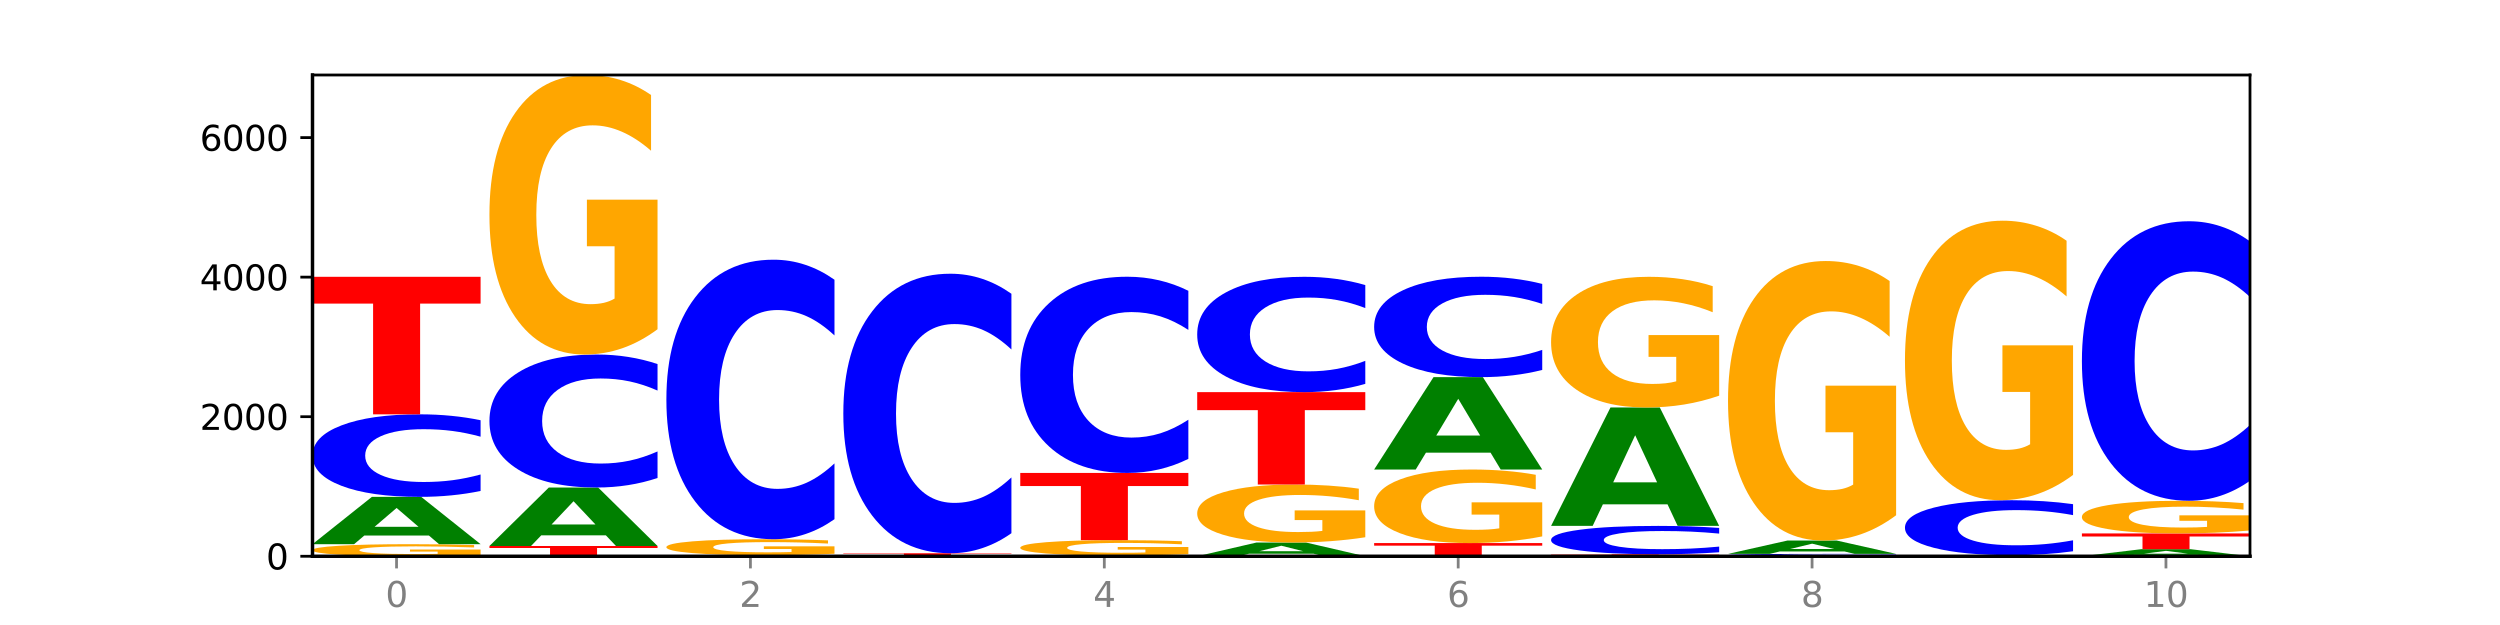 <?xml version="1.0" encoding="utf-8" standalone="no"?>
<!DOCTYPE svg PUBLIC "-//W3C//DTD SVG 1.1//EN"
  "http://www.w3.org/Graphics/SVG/1.1/DTD/svg11.dtd">
<svg xmlns:xlink="http://www.w3.org/1999/xlink" width="720pt" height="180pt" viewBox="0 0 720 180" xmlns="http://www.w3.org/2000/svg" version="1.1">
 <defs>
  <style type="text/css">*{stroke-linejoin: round; stroke-linecap: butt}</style>
 </defs>
 <g id="figure_1">
  <g id="patch_1">
   <path d="M 0 180 
L 720 180 
L 720 0 
L 0 0 
z
" style="fill: #ffffff"/>
  </g>
  <g id="axes_1">
   <g id="patch_2">
    <path d="M 90 160.2 
L 648 160.2 
L 648 21.6 
L 90 21.6 
z
" style="fill: #ffffff"/>
   </g>
   <g id="line2d_1">
    <path d="M 90 160.2 
L 648 160.2 
" clip-path="url(#p3f0f58eaca)" style="fill: none; stroke: #000000; stroke-width: 0.5; stroke-linecap: square"/>
   </g>
   <g id="patch_3">
    <path d="M 138.411 159.885 
Q 133.529 160.043 128.277 160.122 
Q 123.026 160.2 117.428 160.2 
Q 104.777 160.2 97.389 159.732 
Q 90 159.264 90 158.463 
Q 90 157.653 97.519 157.188 
Q 105.048 156.723 118.144 156.723 
Q 123.189 156.723 127.811 156.787 
Q 132.444 156.849 136.545 156.973 
L 136.545 157.666 
Q 132.313 157.507 128.126 157.429 
Q 123.938 157.35 119.728 157.35 
Q 111.938 157.35 107.717 157.638 
Q 103.497 157.926 103.497 158.463 
Q 103.497 158.994 107.566 159.284 
Q 111.634 159.574 119.12 159.574 
Q 121.16 159.574 122.907 159.557 
Q 124.654 159.54 126.042 159.504 
L 126.042 158.853 
L 118.068 158.853 
L 118.068 158.274 
L 138.411 158.274 
L 138.411 159.885 
z
" clip-path="url(#p3f0f58eaca)" style="fill: #ffa600"/>
   </g>
   <g id="patch_4">
    <path d="M 123.534 154.241 
L 104.916 154.241 
L 101.977 156.723 
L 90 156.723 
L 107.104 143.099 
L 121.307 143.099 
L 138.411 156.723 
L 126.444 156.723 
L 123.534 154.241 
z
M 107.886 151.713 
L 120.535 151.713 
L 114.22 146.293 
L 107.886 151.713 
z
" clip-path="url(#p3f0f58eaca)" style="fill: #008000"/>
   </g>
   <g id="patch_5">
    <path d="M 138.411 141.395 
Q 134.361 142.239 129.983 142.666 
Q 125.604 143.099 120.835 143.099 
Q 106.613 143.099 98.306 139.897 
Q 90 136.695 90 131.219 
Q 90 125.724 98.306 122.527 
Q 106.613 119.325 120.835 119.325 
Q 125.604 119.325 129.983 119.758 
Q 134.361 120.185 138.411 121.029 
L 138.411 125.768 
Q 134.325 124.649 130.361 124.128 
Q 126.397 123.608 122.018 123.608 
Q 114.163 123.608 109.662 125.636 
Q 105.173 127.659 105.173 131.219 
Q 105.173 134.765 109.662 136.793 
Q 114.163 138.816 122.018 138.816 
Q 126.397 138.816 130.361 138.296 
Q 134.325 137.77 138.411 136.651 
L 138.411 141.395 
z
" clip-path="url(#p3f0f58eaca)" style="fill: #0000ff"/>
   </g>
   <g id="patch_6">
    <path d="M 90 79.717 
L 138.411 79.717 
L 138.411 87.442 
L 120.994 87.442 
L 120.994 119.325 
L 107.45 119.325 
L 107.45 87.442 
L 90 87.442 
L 90 79.717 
z
" clip-path="url(#p3f0f58eaca)" style="fill: #ff0000"/>
   </g>
   <g id="patch_7">
    <path d="M 140.959 157.246 
L 189.37 157.246 
L 189.37 157.822 
L 171.953 157.822 
L 171.953 160.2 
L 158.409 160.2 
L 158.409 157.822 
L 140.959 157.822 
L 140.959 157.246 
z
" clip-path="url(#p3f0f58eaca)" style="fill: #ff0000"/>
   </g>
   <g id="patch_8">
    <path d="M 174.493 154.178 
L 155.875 154.178 
L 152.935 157.246 
L 140.959 157.246 
L 158.063 140.406 
L 172.266 140.406 
L 189.37 157.246 
L 177.403 157.246 
L 174.493 154.178 
z
M 158.845 151.053 
L 171.494 151.053 
L 165.179 144.354 
L 158.845 151.053 
z
" clip-path="url(#p3f0f58eaca)" style="fill: #008000"/>
   </g>
   <g id="patch_9">
    <path d="M 189.37 137.66 
Q 185.32 139.021 180.942 139.709 
Q 176.563 140.406 171.794 140.406 
Q 157.572 140.406 149.265 135.247 
Q 140.959 130.088 140.959 121.266 
Q 140.959 112.413 149.265 107.262 
Q 157.572 102.103 171.794 102.103 
Q 176.563 102.103 180.942 102.8 
Q 185.32 103.488 189.37 104.849 
L 189.37 112.484 
Q 185.284 110.68 181.32 109.841 
Q 177.356 109.003 172.977 109.003 
Q 165.122 109.003 160.621 112.27 
Q 156.132 115.53 156.132 121.266 
Q 156.132 126.979 160.621 130.247 
Q 165.122 133.506 172.977 133.506 
Q 177.356 133.506 181.32 132.668 
Q 185.284 131.821 189.37 130.017 
L 189.37 137.66 
z
" clip-path="url(#p3f0f58eaca)" style="fill: #0000ff"/>
   </g>
   <g id="patch_10">
    <path d="M 189.37 94.82 
Q 184.488 98.461 179.236 100.291 
Q 173.985 102.103 168.387 102.103 
Q 155.736 102.103 148.347 91.261 
Q 140.959 80.418 140.959 61.877 
Q 140.959 43.119 148.478 32.359 
Q 156.007 21.6 169.103 21.6 
Q 174.148 21.6 178.77 23.063 
Q 183.403 24.51 187.504 27.37 
L 187.504 43.418 
Q 183.272 39.743 179.084 37.93 
Q 174.896 36.101 170.687 36.101 
Q 162.897 36.101 158.676 42.786 
Q 154.456 49.454 154.456 61.877 
Q 154.456 74.182 158.524 80.901 
Q 162.593 87.602 170.079 87.602 
Q 172.119 87.602 173.866 87.22 
Q 175.613 86.821 177.001 85.989 
L 177.001 70.923 
L 169.027 70.923 
L 169.027 57.503 
L 189.37 57.503 
L 189.37 94.82 
z
" clip-path="url(#p3f0f58eaca)" style="fill: #ffa600"/>
   </g>
   <g id="patch_11">
    <path d="M 225.452 160.145 
L 206.834 160.145 
L 203.894 160.2 
L 191.918 160.2 
L 209.021 159.899 
L 223.225 159.899 
L 240.329 160.2 
L 228.362 160.2 
L 225.452 160.145 
z
M 209.803 160.089 
L 222.453 160.089 
L 216.138 159.969 
L 209.803 160.089 
z
" clip-path="url(#p3f0f58eaca)" style="fill: #008000"/>
   </g>
   <g id="patch_12">
    <path d="M 240.329 159.482 
Q 235.446 159.69 230.195 159.795 
Q 224.944 159.899 219.346 159.899 
Q 206.695 159.899 199.306 159.279 
Q 191.918 158.659 191.918 157.599 
Q 191.918 156.527 199.437 155.912 
Q 206.966 155.297 220.062 155.297 
Q 225.107 155.297 229.729 155.38 
Q 234.361 155.463 238.463 155.627 
L 238.463 156.544 
Q 234.231 156.334 230.043 156.23 
Q 225.855 156.126 221.646 156.126 
Q 213.856 156.126 209.635 156.508 
Q 205.415 156.889 205.415 157.599 
Q 205.415 158.302 209.483 158.687 
Q 213.552 159.07 221.038 159.07 
Q 223.078 159.07 224.825 159.048 
Q 226.571 159.025 227.96 158.977 
L 227.96 158.116 
L 219.986 158.116 
L 219.986 157.349 
L 240.329 157.349 
L 240.329 159.482 
z
" clip-path="url(#p3f0f58eaca)" style="fill: #ffa600"/>
   </g>
   <g id="patch_13">
    <path d="M 240.329 149.526 
Q 236.279 152.386 231.9 153.833 
Q 227.522 155.297 222.753 155.297 
Q 208.53 155.297 200.224 144.454 
Q 191.918 133.612 191.918 115.07 
Q 191.918 96.462 200.224 85.636 
Q 208.53 74.793 222.753 74.793 
Q 227.522 74.793 231.9 76.257 
Q 236.279 77.703 240.329 80.564 
L 240.329 96.611 
Q 236.243 92.82 232.279 91.057 
Q 228.314 89.294 223.936 89.294 
Q 216.081 89.294 211.58 96.162 
Q 207.091 103.014 207.091 115.07 
Q 207.091 127.076 211.58 133.944 
Q 216.081 140.796 223.936 140.796 
Q 228.314 140.796 232.279 139.033 
Q 236.243 137.254 240.329 133.462 
L 240.329 149.526 
z
" clip-path="url(#p3f0f58eaca)" style="fill: #0000ff"/>
   </g>
   <g id="patch_14">
    <path d="M 291.288 160.182 
Q 286.405 160.191 281.154 160.195 
Q 275.903 160.2 270.305 160.2 
Q 257.654 160.2 250.265 160.173 
Q 242.877 160.146 242.877 160.1 
Q 242.877 160.053 250.395 160.026 
Q 257.925 159.999 271.021 159.999 
Q 276.066 159.999 280.688 160.003 
Q 285.32 160.006 289.422 160.013 
L 289.422 160.054 
Q 285.19 160.044 281.002 160.04 
Q 276.814 160.035 272.605 160.035 
Q 264.815 160.035 260.594 160.052 
Q 256.374 160.069 256.374 160.1 
Q 256.374 160.13 260.442 160.147 
Q 264.511 160.164 271.997 160.164 
Q 274.037 160.164 275.784 160.163 
Q 277.53 160.162 278.919 160.16 
L 278.919 160.122 
L 270.945 160.122 
L 270.945 160.089 
L 291.288 160.089 
L 291.288 160.182 
z
" clip-path="url(#p3f0f58eaca)" style="fill: #ffa600"/>
   </g>
   <g id="patch_15">
    <path d="M 242.877 159.336 
L 291.288 159.336 
L 291.288 159.465 
L 273.871 159.465 
L 273.871 159.999 
L 260.327 159.999 
L 260.327 159.465 
L 242.877 159.465 
L 242.877 159.336 
z
" clip-path="url(#p3f0f58eaca)" style="fill: #ff0000"/>
   </g>
   <g id="patch_16">
    <path d="M 291.288 153.565 
Q 287.238 156.426 282.859 157.872 
Q 278.481 159.336 273.711 159.336 
Q 259.489 159.336 251.183 148.493 
Q 242.877 137.651 242.877 119.109 
Q 242.877 100.501 251.183 89.675 
Q 259.489 78.833 273.711 78.833 
Q 278.481 78.833 282.859 80.296 
Q 287.238 81.743 291.288 84.603 
L 291.288 100.65 
Q 287.202 96.859 283.237 95.096 
Q 279.273 93.333 274.895 93.333 
Q 267.04 93.333 262.539 100.201 
Q 258.05 107.053 258.05 119.109 
Q 258.05 131.116 262.539 137.984 
Q 267.04 144.835 274.895 144.835 
Q 279.273 144.835 283.237 143.072 
Q 287.202 141.293 291.288 137.501 
L 291.288 153.565 
z
" clip-path="url(#p3f0f58eaca)" style="fill: #0000ff"/>
   </g>
   <g id="patch_17">
    <path d="M 327.37 160.163 
L 308.752 160.163 
L 305.812 160.2 
L 293.836 160.2 
L 310.939 159.999 
L 325.143 159.999 
L 342.247 160.2 
L 330.28 160.2 
L 327.37 160.163 
z
M 311.721 160.126 
L 324.371 160.126 
L 318.056 160.046 
L 311.721 160.126 
z
" clip-path="url(#p3f0f58eaca)" style="fill: #008000"/>
   </g>
   <g id="patch_18">
    <path d="M 342.247 159.597 
Q 337.364 159.798 332.113 159.899 
Q 326.862 159.999 321.263 159.999 
Q 308.613 159.999 301.224 159.401 
Q 293.836 158.803 293.836 157.78 
Q 293.836 156.745 301.354 156.151 
Q 308.884 155.558 321.98 155.558 
Q 327.025 155.558 331.647 155.639 
Q 336.279 155.718 340.38 155.876 
L 340.38 156.762 
Q 336.149 156.559 331.961 156.459 
Q 327.773 156.358 323.564 156.358 
Q 315.774 156.358 311.553 156.727 
Q 307.333 157.095 307.333 157.78 
Q 307.333 158.459 311.401 158.829 
Q 315.47 159.199 322.956 159.199 
Q 324.996 159.199 326.742 159.178 
Q 328.489 159.156 329.878 159.11 
L 329.878 158.279 
L 321.904 158.279 
L 321.904 157.539 
L 342.247 157.539 
L 342.247 159.597 
z
" clip-path="url(#p3f0f58eaca)" style="fill: #ffa600"/>
   </g>
   <g id="patch_19">
    <path d="M 293.836 136.206 
L 342.247 136.206 
L 342.247 139.98 
L 324.83 139.98 
L 324.83 155.558 
L 311.286 155.558 
L 311.286 139.98 
L 293.836 139.98 
L 293.836 136.206 
z
" clip-path="url(#p3f0f58eaca)" style="fill: #ff0000"/>
   </g>
   <g id="patch_20">
    <path d="M 342.247 132.155 
Q 338.197 134.163 333.818 135.179 
Q 329.439 136.206 324.67 136.206 
Q 310.448 136.206 302.142 128.595 
Q 293.836 120.984 293.836 107.969 
Q 293.836 94.907 302.142 87.307 
Q 310.448 79.697 324.67 79.697 
Q 329.439 79.697 333.818 80.724 
Q 338.197 81.739 342.247 83.747 
L 342.247 95.012 
Q 338.16 92.35 334.196 91.113 
Q 330.232 89.876 325.853 89.876 
Q 317.998 89.876 313.498 94.696 
Q 309.009 99.506 309.009 107.969 
Q 309.009 116.397 313.498 121.218 
Q 317.998 126.027 325.853 126.027 
Q 330.232 126.027 334.196 124.79 
Q 338.16 123.541 342.247 120.879 
L 342.247 132.155 
z
" clip-path="url(#p3f0f58eaca)" style="fill: #0000ff"/>
   </g>
   <g id="patch_21">
    <path d="M 378.329 159.479 
L 359.711 159.479 
L 356.771 160.2 
L 344.795 160.2 
L 361.898 156.241 
L 376.102 156.241 
L 393.205 160.2 
L 381.239 160.2 
L 378.329 159.479 
z
M 362.68 158.744 
L 375.33 158.744 
L 369.015 157.169 
L 362.68 158.744 
z
" clip-path="url(#p3f0f58eaca)" style="fill: #008000"/>
   </g>
   <g id="patch_22">
    <path d="M 393.205 154.73 
Q 388.323 155.486 383.072 155.865 
Q 377.821 156.241 372.222 156.241 
Q 359.572 156.241 352.183 153.992 
Q 344.795 151.743 344.795 147.897 
Q 344.795 144.005 352.313 141.774 
Q 359.843 139.542 372.938 139.542 
Q 377.983 139.542 382.605 139.845 
Q 387.238 140.145 391.339 140.739 
L 391.339 144.068 
Q 387.108 143.305 382.92 142.929 
Q 378.732 142.55 374.522 142.55 
Q 366.732 142.55 362.512 143.936 
Q 358.291 145.32 358.291 147.897 
Q 358.291 150.449 362.36 151.843 
Q 366.429 153.233 373.915 153.233 
Q 375.955 153.233 377.701 153.154 
Q 379.448 153.071 380.837 152.898 
L 380.837 149.773 
L 372.862 149.773 
L 372.862 146.989 
L 393.205 146.989 
L 393.205 154.73 
z
" clip-path="url(#p3f0f58eaca)" style="fill: #ffa600"/>
   </g>
   <g id="patch_23">
    <path d="M 344.795 112.935 
L 393.205 112.935 
L 393.205 118.124 
L 375.789 118.124 
L 375.789 139.542 
L 362.245 139.542 
L 362.245 118.124 
L 344.795 118.124 
L 344.795 112.935 
z
" clip-path="url(#p3f0f58eaca)" style="fill: #ff0000"/>
   </g>
   <g id="patch_24">
    <path d="M 393.205 110.554 
Q 389.156 111.734 384.777 112.331 
Q 380.398 112.935 375.629 112.935 
Q 361.407 112.935 353.101 108.461 
Q 344.795 103.987 344.795 96.336 
Q 344.795 88.658 353.101 84.191 
Q 361.407 79.717 375.629 79.717 
Q 380.398 79.717 384.777 80.321 
Q 389.156 80.918 393.205 82.098 
L 393.205 88.719 
Q 389.119 87.155 385.155 86.428 
Q 381.191 85.7 376.812 85.7 
Q 368.957 85.7 364.457 88.534 
Q 359.968 91.361 359.968 96.336 
Q 359.968 101.29 364.457 104.124 
Q 368.957 106.951 376.812 106.951 
Q 381.191 106.951 385.155 106.224 
Q 389.119 105.49 393.205 103.925 
L 393.205 110.554 
z
" clip-path="url(#p3f0f58eaca)" style="fill: #0000ff"/>
   </g>
   <g id="patch_25">
    <path d="M 395.753 156.402 
L 444.164 156.402 
L 444.164 157.143 
L 426.748 157.143 
L 426.748 160.2 
L 413.204 160.2 
L 413.204 157.143 
L 395.753 157.143 
L 395.753 156.402 
z
" clip-path="url(#p3f0f58eaca)" style="fill: #ff0000"/>
   </g>
   <g id="patch_26">
    <path d="M 444.164 154.486 
Q 439.282 155.444 434.031 155.925 
Q 428.78 156.402 423.181 156.402 
Q 410.531 156.402 403.142 153.549 
Q 395.753 150.697 395.753 145.818 
Q 395.753 140.883 403.272 138.052 
Q 410.802 135.221 423.897 135.221 
Q 428.942 135.221 433.564 135.606 
Q 438.197 135.987 442.298 136.739 
L 442.298 140.961 
Q 438.067 139.995 433.879 139.518 
Q 429.691 139.036 425.481 139.036 
Q 417.691 139.036 413.471 140.795 
Q 409.25 142.55 409.25 145.818 
Q 409.25 149.056 413.319 150.823 
Q 417.388 152.587 424.874 152.587 
Q 426.914 152.587 428.66 152.486 
Q 430.407 152.381 431.796 152.162 
L 431.796 148.198 
L 423.821 148.198 
L 423.821 144.667 
L 444.164 144.667 
L 444.164 154.486 
z
" clip-path="url(#p3f0f58eaca)" style="fill: #ffa600"/>
   </g>
   <g id="patch_27">
    <path d="M 429.288 130.374 
L 410.67 130.374 
L 407.73 135.221 
L 395.753 135.221 
L 412.857 108.614 
L 427.061 108.614 
L 444.164 135.221 
L 432.198 135.221 
L 429.288 130.374 
z
M 413.639 125.436 
L 426.289 125.436 
L 419.974 114.853 
L 413.639 125.436 
z
" clip-path="url(#p3f0f58eaca)" style="fill: #008000"/>
   </g>
   <g id="patch_28">
    <path d="M 444.164 106.542 
Q 440.115 107.569 435.736 108.089 
Q 431.357 108.614 426.588 108.614 
Q 412.366 108.614 404.06 104.72 
Q 395.753 100.825 395.753 94.164 
Q 395.753 87.48 404.06 83.591 
Q 412.366 79.697 426.588 79.697 
Q 431.357 79.697 435.736 80.222 
Q 440.115 80.742 444.164 81.769 
L 444.164 87.534 
Q 440.078 86.172 436.114 85.539 
Q 432.15 84.906 427.771 84.906 
Q 419.916 84.906 415.415 87.373 
Q 410.927 89.834 410.927 94.164 
Q 410.927 98.477 415.415 100.944 
Q 419.916 103.405 427.771 103.405 
Q 432.15 103.405 436.114 102.772 
Q 440.078 102.133 444.164 100.771 
L 444.164 106.542 
z
" clip-path="url(#p3f0f58eaca)" style="fill: #0000ff"/>
   </g>
   <g id="patch_29">
    <path d="M 446.712 159.637 
L 495.123 159.637 
L 495.123 159.747 
L 477.707 159.747 
L 477.707 160.2 
L 464.163 160.2 
L 464.163 159.747 
L 446.712 159.747 
L 446.712 159.637 
z
" clip-path="url(#p3f0f58eaca)" style="fill: #ff0000"/>
   </g>
   <g id="patch_30">
    <path d="M 495.123 159.051 
Q 491.074 159.342 486.695 159.489 
Q 482.316 159.637 477.547 159.637 
Q 463.325 159.637 455.019 158.536 
Q 446.712 157.434 446.712 155.55 
Q 446.712 153.66 455.019 152.56 
Q 463.325 151.458 477.547 151.458 
Q 482.316 151.458 486.695 151.607 
Q 491.074 151.754 495.123 152.045 
L 495.123 153.675 
Q 491.037 153.29 487.073 153.111 
Q 483.109 152.932 478.73 152.932 
Q 470.875 152.932 466.374 153.629 
Q 461.886 154.325 461.886 155.55 
Q 461.886 156.77 466.374 157.468 
Q 470.875 158.164 478.73 158.164 
Q 483.109 158.164 487.073 157.985 
Q 491.037 157.804 495.123 157.419 
L 495.123 159.051 
z
" clip-path="url(#p3f0f58eaca)" style="fill: #0000ff"/>
   </g>
   <g id="patch_31">
    <path d="M 480.247 145.246 
L 461.629 145.246 
L 458.689 151.458 
L 446.712 151.458 
L 463.816 117.356 
L 478.02 117.356 
L 495.123 151.458 
L 483.157 151.458 
L 480.247 145.246 
z
M 464.598 138.917 
L 477.248 138.917 
L 470.933 125.352 
L 464.598 138.917 
z
" clip-path="url(#p3f0f58eaca)" style="fill: #008000"/>
   </g>
   <g id="patch_32">
    <path d="M 495.123 113.95 
Q 490.241 115.653 484.99 116.508 
Q 479.739 117.356 474.14 117.356 
Q 461.489 117.356 454.101 112.287 
Q 446.712 107.217 446.712 98.548 
Q 446.712 89.778 454.231 84.747 
Q 461.761 79.717 474.856 79.717 
Q 479.901 79.717 484.523 80.401 
Q 489.156 81.077 493.257 82.415 
L 493.257 89.918 
Q 489.026 88.199 484.838 87.352 
Q 480.65 86.497 476.44 86.497 
Q 468.65 86.497 464.43 89.622 
Q 460.209 92.74 460.209 98.548 
Q 460.209 104.302 464.278 107.443 
Q 468.346 110.576 475.833 110.576 
Q 477.872 110.576 479.619 110.397 
Q 481.366 110.211 482.755 109.822 
L 482.755 102.778 
L 474.78 102.778 
L 474.78 96.503 
L 495.123 96.503 
L 495.123 113.95 
z
" clip-path="url(#p3f0f58eaca)" style="fill: #ffa600"/>
   </g>
   <g id="patch_33">
    <path d="M 546.082 160.151 
Q 542.033 160.175 537.654 160.188 
Q 533.275 160.2 528.506 160.2 
Q 514.284 160.2 505.978 160.108 
Q 497.671 160.016 497.671 159.859 
Q 497.671 159.701 505.978 159.609 
Q 514.284 159.517 528.506 159.517 
Q 533.275 159.517 537.654 159.529 
Q 542.033 159.541 546.082 159.566 
L 546.082 159.702 
Q 541.996 159.67 538.032 159.655 
Q 534.068 159.64 529.689 159.64 
Q 521.834 159.64 517.333 159.698 
Q 512.845 159.756 512.845 159.859 
Q 512.845 159.96 517.333 160.019 
Q 521.834 160.077 529.689 160.077 
Q 534.068 160.077 538.032 160.062 
Q 541.996 160.047 546.082 160.015 
L 546.082 160.151 
z
" clip-path="url(#p3f0f58eaca)" style="fill: #0000ff"/>
   </g>
   <g id="patch_34">
    <path d="M 531.206 158.818 
L 512.587 158.818 
L 509.648 159.517 
L 497.671 159.517 
L 514.775 155.678 
L 528.979 155.678 
L 546.082 159.517 
L 534.116 159.517 
L 531.206 158.818 
z
M 515.557 158.105 
L 528.206 158.105 
L 521.892 156.578 
L 515.557 158.105 
z
" clip-path="url(#p3f0f58eaca)" style="fill: #008000"/>
   </g>
   <g id="patch_35">
    <path d="M 546.082 148.395 
Q 541.2 152.037 535.949 153.866 
Q 530.697 155.678 525.099 155.678 
Q 512.448 155.678 505.06 144.836 
Q 497.671 133.994 497.671 115.452 
Q 497.671 96.694 505.19 85.934 
Q 512.72 75.175 525.815 75.175 
Q 530.86 75.175 535.482 76.639 
Q 540.115 78.085 544.216 80.946 
L 544.216 96.993 
Q 539.985 93.318 535.797 91.505 
Q 531.609 89.676 527.399 89.676 
Q 519.609 89.676 515.389 96.361 
Q 511.168 103.03 511.168 115.452 
Q 511.168 127.758 515.237 134.476 
Q 519.305 141.178 526.792 141.178 
Q 528.831 141.178 530.578 140.795 
Q 532.325 140.396 533.714 139.564 
L 533.714 124.498 
L 525.739 124.498 
L 525.739 111.078 
L 546.082 111.078 
L 546.082 148.395 
z
" clip-path="url(#p3f0f58eaca)" style="fill: #ffa600"/>
   </g>
   <g id="patch_36">
    <path d="M 582.164 160.182 
L 563.546 160.182 
L 560.607 160.2 
L 548.63 160.2 
L 565.734 160.1 
L 579.937 160.1 
L 597.041 160.2 
L 585.074 160.2 
L 582.164 160.182 
z
M 566.516 160.163 
L 579.165 160.163 
L 572.85 160.123 
L 566.516 160.163 
z
" clip-path="url(#p3f0f58eaca)" style="fill: #008000"/>
   </g>
   <g id="patch_37">
    <path d="M 548.63 159.899 
L 597.041 159.899 
L 597.041 159.938 
L 579.624 159.938 
L 579.624 160.1 
L 566.081 160.1 
L 566.081 159.938 
L 548.63 159.938 
L 548.63 159.899 
z
" clip-path="url(#p3f0f58eaca)" style="fill: #ff0000"/>
   </g>
   <g id="patch_38">
    <path d="M 597.041 158.763 
Q 592.992 159.326 588.613 159.611 
Q 584.234 159.899 579.465 159.899 
Q 565.243 159.899 556.936 157.766 
Q 548.63 155.633 548.63 151.986 
Q 548.63 148.325 556.936 146.196 
Q 565.243 144.063 579.465 144.063 
Q 584.234 144.063 588.613 144.351 
Q 592.992 144.636 597.041 145.198 
L 597.041 148.355 
Q 592.955 147.609 588.991 147.262 
Q 585.027 146.916 580.648 146.916 
Q 572.793 146.916 568.292 148.267 
Q 563.804 149.614 563.804 151.986 
Q 563.804 154.348 568.292 155.698 
Q 572.793 157.046 580.648 157.046 
Q 585.027 157.046 588.991 156.699 
Q 592.955 156.349 597.041 155.604 
L 597.041 158.763 
z
" clip-path="url(#p3f0f58eaca)" style="fill: #0000ff"/>
   </g>
   <g id="patch_39">
    <path d="M 597.041 136.779 
Q 592.159 140.421 586.908 142.251 
Q 581.656 144.063 576.058 144.063 
Q 563.407 144.063 556.019 133.221 
Q 548.63 122.378 548.63 103.836 
Q 548.63 85.078 556.149 74.319 
Q 563.679 63.56 576.774 63.56 
Q 581.819 63.56 586.441 65.023 
Q 591.074 66.47 595.175 69.33 
L 595.175 85.378 
Q 590.944 81.703 586.756 79.89 
Q 582.568 78.061 578.358 78.061 
Q 570.568 78.061 566.348 84.746 
Q 562.127 91.414 562.127 103.836 
Q 562.127 116.142 566.196 122.861 
Q 570.264 129.562 577.75 129.562 
Q 579.79 129.562 581.537 129.18 
Q 583.284 128.781 584.673 127.949 
L 584.673 112.883 
L 576.698 112.883 
L 576.698 99.463 
L 597.041 99.463 
L 597.041 136.779 
z
" clip-path="url(#p3f0f58eaca)" style="fill: #ffa600"/>
   </g>
   <g id="patch_40">
    <path d="M 633.123 159.83 
L 614.505 159.83 
L 611.566 160.2 
L 599.589 160.2 
L 616.693 158.17 
L 630.896 158.17 
L 648 160.2 
L 636.033 160.2 
L 633.123 159.83 
z
M 617.475 159.454 
L 630.124 159.454 
L 623.809 158.646 
L 617.475 159.454 
z
" clip-path="url(#p3f0f58eaca)" style="fill: #008000"/>
   </g>
   <g id="patch_41">
    <path d="M 599.589 153.629 
L 648 153.629 
L 648 154.514 
L 630.583 154.514 
L 630.583 158.17 
L 617.04 158.17 
L 617.04 154.514 
L 599.589 154.514 
L 599.589 153.629 
z
" clip-path="url(#p3f0f58eaca)" style="fill: #ff0000"/>
   </g>
   <g id="patch_42">
    <path d="M 648 152.778 
Q 643.118 153.203 637.866 153.417 
Q 632.615 153.629 627.017 153.629 
Q 614.366 153.629 606.978 152.362 
Q 599.589 151.095 599.589 148.929 
Q 599.589 146.738 607.108 145.481 
Q 614.637 144.224 627.733 144.224 
Q 632.778 144.224 637.4 144.395 
Q 642.033 144.564 646.134 144.898 
L 646.134 146.773 
Q 641.903 146.343 637.715 146.132 
Q 633.527 145.918 629.317 145.918 
Q 621.527 145.918 617.306 146.699 
Q 613.086 147.478 613.086 148.929 
Q 613.086 150.367 617.155 151.152 
Q 621.223 151.935 628.709 151.935 
Q 630.749 151.935 632.496 151.89 
Q 634.243 151.843 635.631 151.746 
L 635.631 149.986 
L 627.657 149.986 
L 627.657 148.418 
L 648 148.418 
L 648 152.778 
z
" clip-path="url(#p3f0f58eaca)" style="fill: #ffa600"/>
   </g>
   <g id="patch_43">
    <path d="M 648 138.453 
Q 643.951 141.314 639.572 142.761 
Q 635.193 144.224 630.424 144.224 
Q 616.202 144.224 607.895 133.381 
Q 599.589 122.539 599.589 103.997 
Q 599.589 85.389 607.895 74.563 
Q 616.202 63.721 630.424 63.721 
Q 635.193 63.721 639.572 65.184 
Q 643.951 66.631 648 69.491 
L 648 85.538 
Q 643.914 81.747 639.95 79.984 
Q 635.986 78.221 631.607 78.221 
Q 623.752 78.221 619.251 85.089 
Q 614.762 91.941 614.762 103.997 
Q 614.762 116.004 619.251 122.872 
Q 623.752 129.723 631.607 129.723 
Q 635.986 129.723 639.95 127.96 
Q 643.914 126.181 648 122.389 
L 648 138.453 
z
" clip-path="url(#p3f0f58eaca)" style="fill: #0000ff"/>
   </g>
   <g id="matplotlib.axis_1">
    <g id="xtick_1">
     <g id="line2d_2">
      <defs>
       <path id="m6c7da1171d" d="M 0 0 
L 0 3.5 
" style="stroke: #808080; stroke-width: 0.8"/>
      </defs>
      <g>
       <use xlink:href="#m6c7da1171d" x="114.205" y="160.2" style="fill: #808080; stroke: #808080; stroke-width: 0.8"/>
      </g>
     </g>
     <g id="text_1">
      <!-- 0 -->
      <g style="fill: #808080" transform="translate(111.024 174.798) scale(0.1 -0.1)">
       <defs>
        <path id="DejaVuSans-30" d="M 2034 4250 
Q 1547 4250 1301 3770 
Q 1056 3291 1056 2328 
Q 1056 1369 1301 889 
Q 1547 409 2034 409 
Q 2525 409 2770 889 
Q 3016 1369 3016 2328 
Q 3016 3291 2770 3770 
Q 2525 4250 2034 4250 
z
M 2034 4750 
Q 2819 4750 3233 4129 
Q 3647 3509 3647 2328 
Q 3647 1150 3233 529 
Q 2819 -91 2034 -91 
Q 1250 -91 836 529 
Q 422 1150 422 2328 
Q 422 3509 836 4129 
Q 1250 4750 2034 4750 
z
" transform="scale(0.016)"/>
       </defs>
       <use xlink:href="#DejaVuSans-30"/>
      </g>
     </g>
    </g>
    <g id="xtick_2">
     <g id="line2d_3">
      <g>
       <use xlink:href="#m6c7da1171d" x="216.123" y="160.2" style="fill: #808080; stroke: #808080; stroke-width: 0.8"/>
      </g>
     </g>
     <g id="text_2">
      <!-- 2 -->
      <g style="fill: #808080" transform="translate(212.942 174.798) scale(0.1 -0.1)">
       <defs>
        <path id="DejaVuSans-32" d="M 1228 531 
L 3431 531 
L 3431 0 
L 469 0 
L 469 531 
Q 828 903 1448 1529 
Q 2069 2156 2228 2338 
Q 2531 2678 2651 2914 
Q 2772 3150 2772 3378 
Q 2772 3750 2511 3984 
Q 2250 4219 1831 4219 
Q 1534 4219 1204 4116 
Q 875 4013 500 3803 
L 500 4441 
Q 881 4594 1212 4672 
Q 1544 4750 1819 4750 
Q 2544 4750 2975 4387 
Q 3406 4025 3406 3419 
Q 3406 3131 3298 2873 
Q 3191 2616 2906 2266 
Q 2828 2175 2409 1742 
Q 1991 1309 1228 531 
z
" transform="scale(0.016)"/>
       </defs>
       <use xlink:href="#DejaVuSans-32"/>
      </g>
     </g>
    </g>
    <g id="xtick_3">
     <g id="line2d_4">
      <g>
       <use xlink:href="#m6c7da1171d" x="318.041" y="160.2" style="fill: #808080; stroke: #808080; stroke-width: 0.8"/>
      </g>
     </g>
     <g id="text_3">
      <!-- 4 -->
      <g style="fill: #808080" transform="translate(314.86 174.798) scale(0.1 -0.1)">
       <defs>
        <path id="DejaVuSans-34" d="M 2419 4116 
L 825 1625 
L 2419 1625 
L 2419 4116 
z
M 2253 4666 
L 3047 4666 
L 3047 1625 
L 3713 1625 
L 3713 1100 
L 3047 1100 
L 3047 0 
L 2419 0 
L 2419 1100 
L 313 1100 
L 313 1709 
L 2253 4666 
z
" transform="scale(0.016)"/>
       </defs>
       <use xlink:href="#DejaVuSans-34"/>
      </g>
     </g>
    </g>
    <g id="xtick_4">
     <g id="line2d_5">
      <g>
       <use xlink:href="#m6c7da1171d" x="419.959" y="160.2" style="fill: #808080; stroke: #808080; stroke-width: 0.8"/>
      </g>
     </g>
     <g id="text_4">
      <!-- 6 -->
      <g style="fill: #808080" transform="translate(416.778 174.798) scale(0.1 -0.1)">
       <defs>
        <path id="DejaVuSans-36" d="M 2113 2584 
Q 1688 2584 1439 2293 
Q 1191 2003 1191 1497 
Q 1191 994 1439 701 
Q 1688 409 2113 409 
Q 2538 409 2786 701 
Q 3034 994 3034 1497 
Q 3034 2003 2786 2293 
Q 2538 2584 2113 2584 
z
M 3366 4563 
L 3366 3988 
Q 3128 4100 2886 4159 
Q 2644 4219 2406 4219 
Q 1781 4219 1451 3797 
Q 1122 3375 1075 2522 
Q 1259 2794 1537 2939 
Q 1816 3084 2150 3084 
Q 2853 3084 3261 2657 
Q 3669 2231 3669 1497 
Q 3669 778 3244 343 
Q 2819 -91 2113 -91 
Q 1303 -91 875 529 
Q 447 1150 447 2328 
Q 447 3434 972 4092 
Q 1497 4750 2381 4750 
Q 2619 4750 2861 4703 
Q 3103 4656 3366 4563 
z
" transform="scale(0.016)"/>
       </defs>
       <use xlink:href="#DejaVuSans-36"/>
      </g>
     </g>
    </g>
    <g id="xtick_5">
     <g id="line2d_6">
      <g>
       <use xlink:href="#m6c7da1171d" x="521.877" y="160.2" style="fill: #808080; stroke: #808080; stroke-width: 0.8"/>
      </g>
     </g>
     <g id="text_5">
      <!-- 8 -->
      <g style="fill: #808080" transform="translate(518.695 174.798) scale(0.1 -0.1)">
       <defs>
        <path id="DejaVuSans-38" d="M 2034 2216 
Q 1584 2216 1326 1975 
Q 1069 1734 1069 1313 
Q 1069 891 1326 650 
Q 1584 409 2034 409 
Q 2484 409 2743 651 
Q 3003 894 3003 1313 
Q 3003 1734 2745 1975 
Q 2488 2216 2034 2216 
z
M 1403 2484 
Q 997 2584 770 2862 
Q 544 3141 544 3541 
Q 544 4100 942 4425 
Q 1341 4750 2034 4750 
Q 2731 4750 3128 4425 
Q 3525 4100 3525 3541 
Q 3525 3141 3298 2862 
Q 3072 2584 2669 2484 
Q 3125 2378 3379 2068 
Q 3634 1759 3634 1313 
Q 3634 634 3220 271 
Q 2806 -91 2034 -91 
Q 1263 -91 848 271 
Q 434 634 434 1313 
Q 434 1759 690 2068 
Q 947 2378 1403 2484 
z
M 1172 3481 
Q 1172 3119 1398 2916 
Q 1625 2713 2034 2713 
Q 2441 2713 2670 2916 
Q 2900 3119 2900 3481 
Q 2900 3844 2670 4047 
Q 2441 4250 2034 4250 
Q 1625 4250 1398 4047 
Q 1172 3844 1172 3481 
z
" transform="scale(0.016)"/>
       </defs>
       <use xlink:href="#DejaVuSans-38"/>
      </g>
     </g>
    </g>
    <g id="xtick_6">
     <g id="line2d_7">
      <g>
       <use xlink:href="#m6c7da1171d" x="623.795" y="160.2" style="fill: #808080; stroke: #808080; stroke-width: 0.8"/>
      </g>
     </g>
     <g id="text_6">
      <!-- 10 -->
      <g style="fill: #808080" transform="translate(617.432 174.798) scale(0.1 -0.1)">
       <defs>
        <path id="DejaVuSans-31" d="M 794 531 
L 1825 531 
L 1825 4091 
L 703 3866 
L 703 4441 
L 1819 4666 
L 2450 4666 
L 2450 531 
L 3481 531 
L 3481 0 
L 794 0 
L 794 531 
z
" transform="scale(0.016)"/>
       </defs>
       <use xlink:href="#DejaVuSans-31"/>
       <use xlink:href="#DejaVuSans-30" x="63.623"/>
      </g>
     </g>
    </g>
   </g>
   <g id="matplotlib.axis_2">
    <g id="ytick_1">
     <g id="line2d_8">
      <defs>
       <path id="mf7df03d790" d="M 0 0 
L -3.5 0 
" style="stroke: #000000; stroke-width: 0.8"/>
      </defs>
      <g>
       <use xlink:href="#mf7df03d790" x="90" y="160.2" style="stroke: #000000; stroke-width: 0.8"/>
      </g>
     </g>
     <g id="text_7">
      <!-- 0 -->
      <g transform="translate(76.638 163.999) scale(0.1 -0.1)">
       <use xlink:href="#DejaVuSans-30"/>
      </g>
     </g>
    </g>
    <g id="ytick_2">
     <g id="line2d_9">
      <g>
       <use xlink:href="#mf7df03d790" x="90" y="120.009" style="stroke: #000000; stroke-width: 0.8"/>
      </g>
     </g>
     <g id="text_8">
      <!-- 2000 -->
      <g transform="translate(57.55 123.808) scale(0.1 -0.1)">
       <use xlink:href="#DejaVuSans-32"/>
       <use xlink:href="#DejaVuSans-30" x="63.623"/>
       <use xlink:href="#DejaVuSans-30" x="127.246"/>
       <use xlink:href="#DejaVuSans-30" x="190.869"/>
      </g>
     </g>
    </g>
    <g id="ytick_3">
     <g id="line2d_10">
      <g>
       <use xlink:href="#mf7df03d790" x="90" y="79.817" style="stroke: #000000; stroke-width: 0.8"/>
      </g>
     </g>
     <g id="text_9">
      <!-- 4000 -->
      <g transform="translate(57.55 83.616) scale(0.1 -0.1)">
       <use xlink:href="#DejaVuSans-34"/>
       <use xlink:href="#DejaVuSans-30" x="63.623"/>
       <use xlink:href="#DejaVuSans-30" x="127.246"/>
       <use xlink:href="#DejaVuSans-30" x="190.869"/>
      </g>
     </g>
    </g>
    <g id="ytick_4">
     <g id="line2d_11">
      <g>
       <use xlink:href="#mf7df03d790" x="90" y="39.626" style="stroke: #000000; stroke-width: 0.8"/>
      </g>
     </g>
     <g id="text_10">
      <!-- 6000 -->
      <g transform="translate(57.55 43.425) scale(0.1 -0.1)">
       <use xlink:href="#DejaVuSans-36"/>
       <use xlink:href="#DejaVuSans-30" x="63.623"/>
       <use xlink:href="#DejaVuSans-30" x="127.246"/>
       <use xlink:href="#DejaVuSans-30" x="190.869"/>
      </g>
     </g>
    </g>
   </g>
   <g id="patch_44">
    <path d="M 90 160.2 
L 90 21.6 
" style="fill: none; stroke: #000000; stroke-linejoin: miter; stroke-linecap: square"/>
   </g>
   <g id="patch_45">
    <path d="M 648 160.2 
L 648 21.6 
" style="fill: none; stroke: #000000; stroke-width: 0.8; stroke-linejoin: miter; stroke-linecap: square"/>
   </g>
   <g id="patch_46">
    <path d="M 90 160.2 
L 648 160.2 
" style="fill: none; stroke: #000000; stroke-linejoin: miter; stroke-linecap: square"/>
   </g>
   <g id="patch_47">
    <path d="M 90 21.6 
L 648 21.6 
" style="fill: none; stroke: #000000; stroke-width: 0.8; stroke-linejoin: miter; stroke-linecap: square"/>
   </g>
  </g>
 </g>
 <defs>
  <clipPath id="p3f0f58eaca">
   <rect x="90" y="21.6" width="558" height="138.6"/>
  </clipPath>
 </defs>
</svg>
